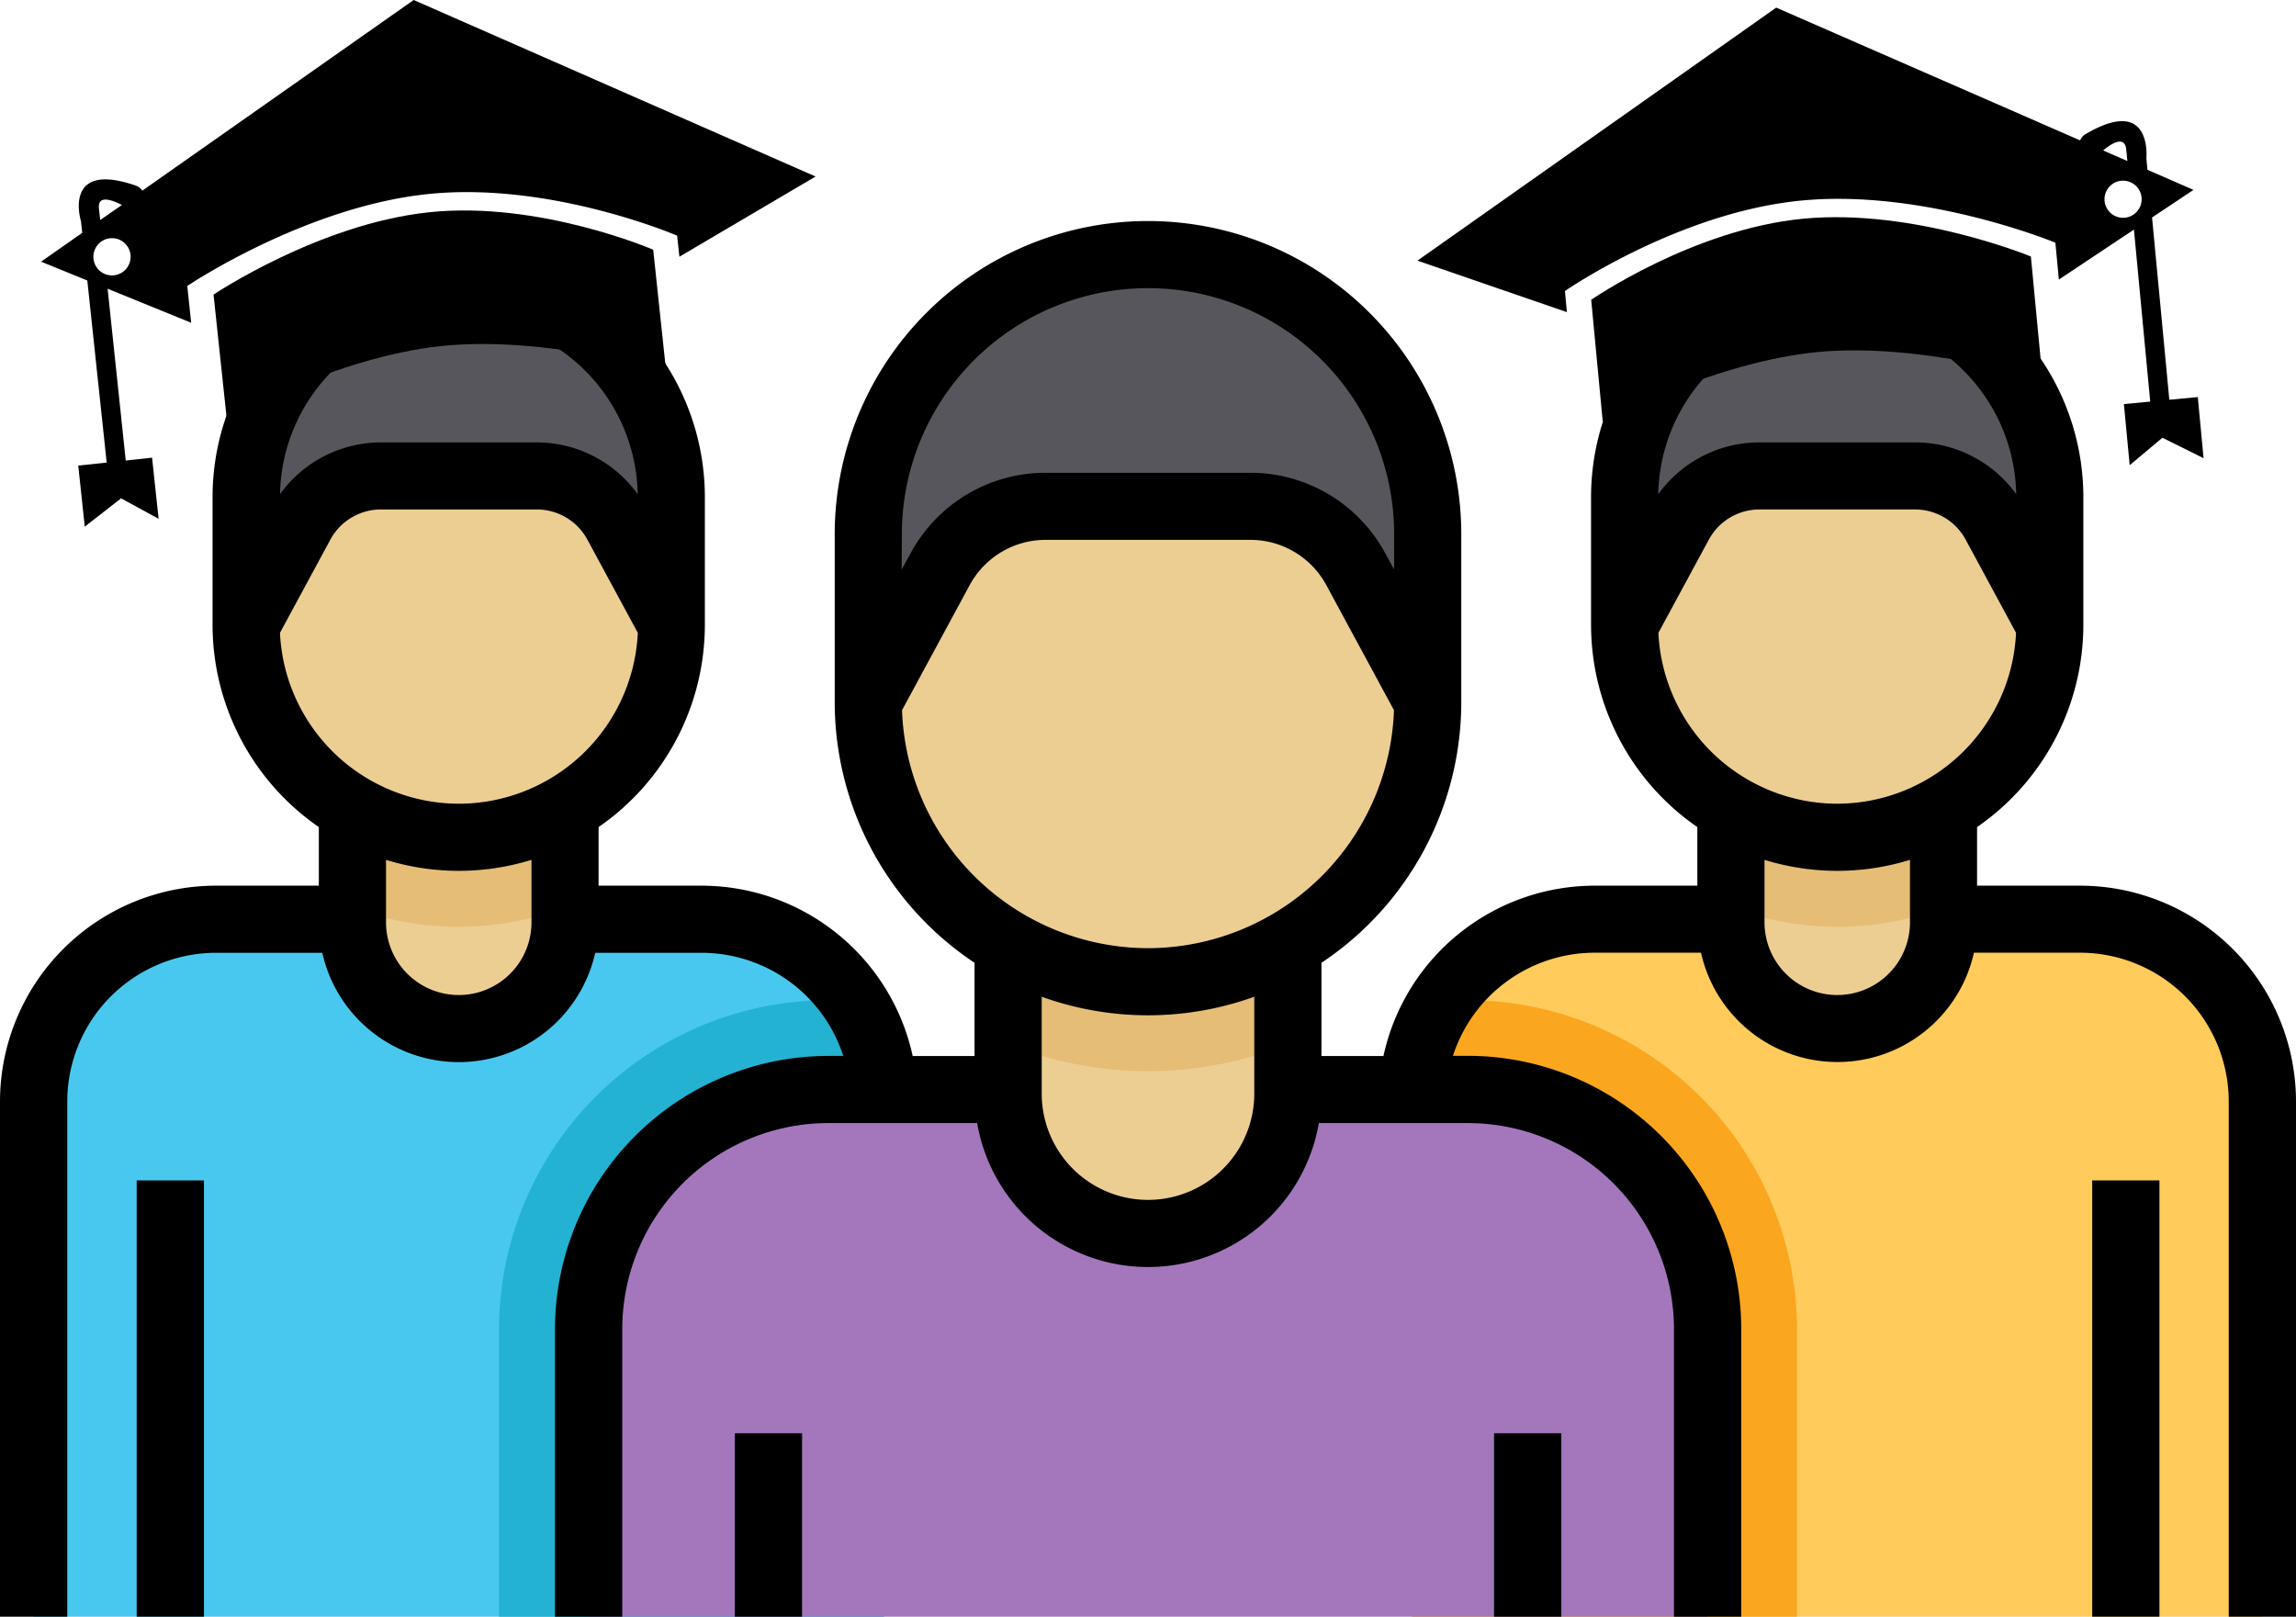 <svg id="Livello_1" data-name="Livello 1" xmlns="http://www.w3.org/2000/svg" viewBox="0 0 512 360.58"><defs><style>.cls-1{fill:#48c8ef;}.cls-2{fill:#ffcb5a;}.cls-3{fill:#ecce93;}.cls-4{fill:#57565c;}.cls-5{fill:#e5bd76;}.cls-6{fill:#24b2d3;}.cls-7{fill:#fba61f;}.cls-8{fill:#a477bd;}</style></defs><title>diplomati</title><path class="cls-1" d="M156.48,356H126v.68a23.7,23.7,0,0,1-47.4,0V356H48.12A40.64,40.64,0,0,0,7.48,396.59V511.5H197.11V396.59A40.63,40.63,0,0,0,156.48,356Z" transform="translate(0 -150.92)"/><path class="cls-2" d="M463.88,356H433.4v.68a23.7,23.7,0,1,1-47.4,0V356H355.52a40.63,40.63,0,0,0-40.63,40.64V511.5H504.52V396.59A40.64,40.64,0,0,0,463.88,356Z" transform="translate(0 -150.92)"/><path class="cls-3" d="M126,319.38v37.25a23.7,23.7,0,0,1-47.4,0V319.38Z" transform="translate(0 -150.92)"/><path class="cls-4" d="M102.3,214.4a47.41,47.41,0,0,0-47.41,47.41v28.45l12.19-22.54A20.32,20.32,0,0,1,85,257.07h34.7a20.32,20.32,0,0,1,17.87,10.65l12.19,22.54V261.81A47.41,47.41,0,0,0,102.3,214.4Z" transform="translate(0 -150.92)"/><path class="cls-5" d="M126,319.38v33.93a67.17,67.17,0,0,1-47.4,0V319.38Z" transform="translate(0 -150.92)"/><path class="cls-3" d="M119.65,257.07H85a20.32,20.32,0,0,0-17.87,10.65L54.89,290.26a47.41,47.41,0,0,0,94.82,0l-12.19-22.54A20.32,20.32,0,0,0,119.65,257.07Z" transform="translate(0 -150.92)"/><path class="cls-3" d="M433.4,319.38v37.25a23.7,23.7,0,1,1-47.4,0V319.38Z" transform="translate(0 -150.92)"/><path class="cls-3" d="M287.19,345.83v49a31.19,31.19,0,0,1-62.38,0v-49Z" transform="translate(0 -150.92)"/><path class="cls-5" d="M287.19,345.83v37.88a82.29,82.29,0,0,1-62.38,0V345.83Z" transform="translate(0 -150.92)"/><path class="cls-3" d="M278.83,263.84H233.17a26.72,26.72,0,0,0-23.51,14l-16,29.65a62.38,62.38,0,0,0,124.76,0l-16-29.65A26.75,26.75,0,0,0,278.83,263.84Z" transform="translate(0 -150.92)"/><path class="cls-4" d="M256,207.7a62.38,62.38,0,0,0-62.38,62.38v37.43l16-29.65a26.75,26.75,0,0,1,23.51-14h45.66a26.72,26.72,0,0,1,23.51,14l16,29.65V270.08A62.38,62.38,0,0,0,256,207.7Z" transform="translate(0 -150.92)"/><path class="cls-6" d="M190.25,374a40.48,40.48,0,0,1,6.86,22.61V511.5H111.28V447.42A73.52,73.52,0,0,1,184.71,374Z" transform="translate(0 -150.92)"/><path class="cls-7" d="M400.72,447.42V511.5H314.89V396.59A40.48,40.48,0,0,1,321.75,374h5.54A73.52,73.52,0,0,1,400.72,447.42Z" transform="translate(0 -150.92)"/><path class="cls-8" d="M327.29,394h-40.1v.89a31.19,31.19,0,0,1-62.38,0V394h-40.1a53.47,53.47,0,0,0-53.47,53.46V511.5H380.76V447.41A53.47,53.47,0,0,0,327.29,394Z" transform="translate(0 -150.92)"/><path class="cls-5" d="M433.4,319.38v33.93a67.17,67.17,0,0,1-47.4,0V319.38Z" transform="translate(0 -150.92)"/><path class="cls-3" d="M427.05,257.07h-34.7a20.32,20.32,0,0,0-17.87,10.65l-12.19,22.54a47.41,47.41,0,0,0,94.82,0l-12.19-22.54A20.32,20.32,0,0,0,427.05,257.07Z" transform="translate(0 -150.92)"/><path class="cls-4" d="M409.7,214.4a47.41,47.41,0,0,0-47.41,47.41v28.45l12.19-22.54a20.32,20.32,0,0,1,17.87-10.65h34.7a20.32,20.32,0,0,1,17.87,10.65l12.19,22.54V261.81A47.41,47.41,0,0,0,409.7,214.4Z" transform="translate(0 -150.92)"/><path d="M163.86,470.58h15V511.5h-15Z" transform="translate(0 -150.92)"/><path d="M333.17,470.58h15V511.5h-15Z" transform="translate(0 -150.92)"/><path d="M463.88,348.46h-23V335.39a54.85,54.85,0,0,0,23.7-45.13V261.81a54.89,54.89,0,0,0-109.78,0v28.45a54.85,54.85,0,0,0,23.7,45.13v13.07h-23a48.23,48.23,0,0,0-47,38H294.68v-20.8a69.86,69.86,0,0,0,31.18-58.15V270.08a69.86,69.86,0,0,0-139.72,0v37.43a69.86,69.86,0,0,0,31.18,58.15v20.8H203.53a48.23,48.23,0,0,0-47.05-38h-23V335.39a54.85,54.85,0,0,0,23.7-45.13V261.81a54.89,54.89,0,0,0-109.78,0v28.45a54.85,54.85,0,0,0,23.7,45.13v13.07h-23A48.18,48.18,0,0,0,0,396.59V511.5H15V396.59a33.19,33.19,0,0,1,33.15-33.16H71.87a31.18,31.18,0,0,0,60.86,0h23.75a33.23,33.23,0,0,1,31.57,23h-3.34a61,61,0,0,0-60.95,61V511.5h15V447.41a46,46,0,0,1,46-46H217.9a38.66,38.66,0,0,0,76.2,0h33.19a46,46,0,0,1,46,46V511.5h15V447.41a61,61,0,0,0-60.95-61H324a33.24,33.24,0,0,1,31.57-23h23.75a31.18,31.18,0,0,0,60.86,0h23.75A33.19,33.19,0,0,1,497,396.59V511.5h15V396.59A48.18,48.18,0,0,0,463.88,348.46ZM102.3,221.89a40,40,0,0,1,39.91,39.25,27.79,27.79,0,0,0-22.56-11.55H85a27.79,27.79,0,0,0-22.56,11.55A40,40,0,0,1,102.3,221.89Zm16.22,134.74a16.22,16.22,0,0,1-32.44,0V342.7a54.92,54.92,0,0,0,32.44,0ZM102.3,330.18a40,40,0,0,1-39.87-38.11l11.23-20.78A12.82,12.82,0,0,1,85,264.55h34.7a12.81,12.81,0,0,1,11.29,6.74l11.24,20.78A40,40,0,0,1,102.3,330.18Zm98.81-60.1a54.89,54.89,0,1,1,109.78,0v7.85l-2-3.63a34.18,34.18,0,0,0-30.1-17.94H233.17a34.18,34.18,0,0,0-30.1,17.94l-2,3.63ZM279.7,394.84a23.7,23.7,0,1,1-47.4,0V373.23a69.91,69.91,0,0,0,47.4,0ZM256,362.4a55,55,0,0,1-54.85-53.08l15.09-27.9a19.24,19.24,0,0,1,16.93-10.09h45.66a19.24,19.24,0,0,1,16.93,10.09l15.09,27.9A55,55,0,0,1,256,362.4ZM409.7,221.89a40,40,0,0,1,39.91,39.25,27.79,27.79,0,0,0-22.56-11.55h-34.7a27.79,27.79,0,0,0-22.56,11.55A40,40,0,0,1,409.7,221.89Zm16.22,134.74a16.22,16.22,0,0,1-32.44,0V342.7a54.92,54.92,0,0,0,32.44,0ZM409.7,330.18a40,40,0,0,1-39.88-38.11l11.24-20.78a12.82,12.82,0,0,1,11.29-6.74h34.7a12.82,12.82,0,0,1,11.29,6.74l11.23,20.78A40,40,0,0,1,409.7,330.18Z" transform="translate(0 -150.92)"/><path d="M466.55,414.19h15V511.5h-15Z" transform="translate(0 -150.92)"/><path d="M30.48,414.19h15V511.5h-15Z" transform="translate(0 -150.92)"/><path d="M354.83,217.79l2.57,27.12s25-13.29,48-15.48,50.09,6.19,50.09,6.19l-2.61-27.49s-26.05-10.77-50.68-8.44S354.83,217.79,354.83,217.79Z" transform="translate(0 -150.92)"/><path d="M479.88,199.44l9.26-6.17-10.27-4.48-.24-2.56s1.43-14.19-13.49-5.43a2.94,2.94,0,0,0-1.28,1.43l-67.77-29.61-80,56.43,33.32,11.49-.44-4.71s25.38-17.59,52.86-20.19,56.51,9.41,56.51,9.41l.78,8.23,16.74-11.15,3.63,38.36-5.87.56,1.29,13.63,7.3-6.13,9.18,4.57-1.29-13.64-6.35.6-3.85-40.64Zm-5.74-15.17.25,2.56L469,184.47C470.73,183,473.84,181,474.14,184.27Zm-.31,15.21a4.14,4.14,0,1,1,3.73-4.52A4.15,4.15,0,0,1,473.83,199.48Z" transform="translate(0 -150.92)"/><path d="M95.62,198.27c-24.61,2.62-48,18.36-48,18.36l2.92,27.47s24.83-13.59,47.85-16,50.15,5.6,50.15,5.6l-2.88-27.09S120.22,195.64,95.62,198.27Z" transform="translate(0 -150.92)"/><path d="M19.47,213.49l4.32,40.6-6.34.67,1.45,13.62L27,262.07l8.37,4.56L33.91,253l-5.87.63L24,215.32l18.63,7.59-.87-8.21s26.06-17.56,53.5-20.48S151,203.48,151,203.48l.5,4.7,30.37-17.89L92.25,150.92,31.74,193.44a2.89,2.89,0,0,0-1.53-1.15c-16.37-5.62-12.15,8-12.15,8l.28,2.56-9.17,6.43,10.3,4.2Zm7.71-16.85L22.34,200l-.27-2.56C21.72,194.22,25.17,195.6,27.18,196.64Zm-6.33,12a4.15,4.15,0,1,1,4.56,3.68A4.14,4.14,0,0,1,20.85,208.64Z" transform="translate(0 -150.92)"/></svg>